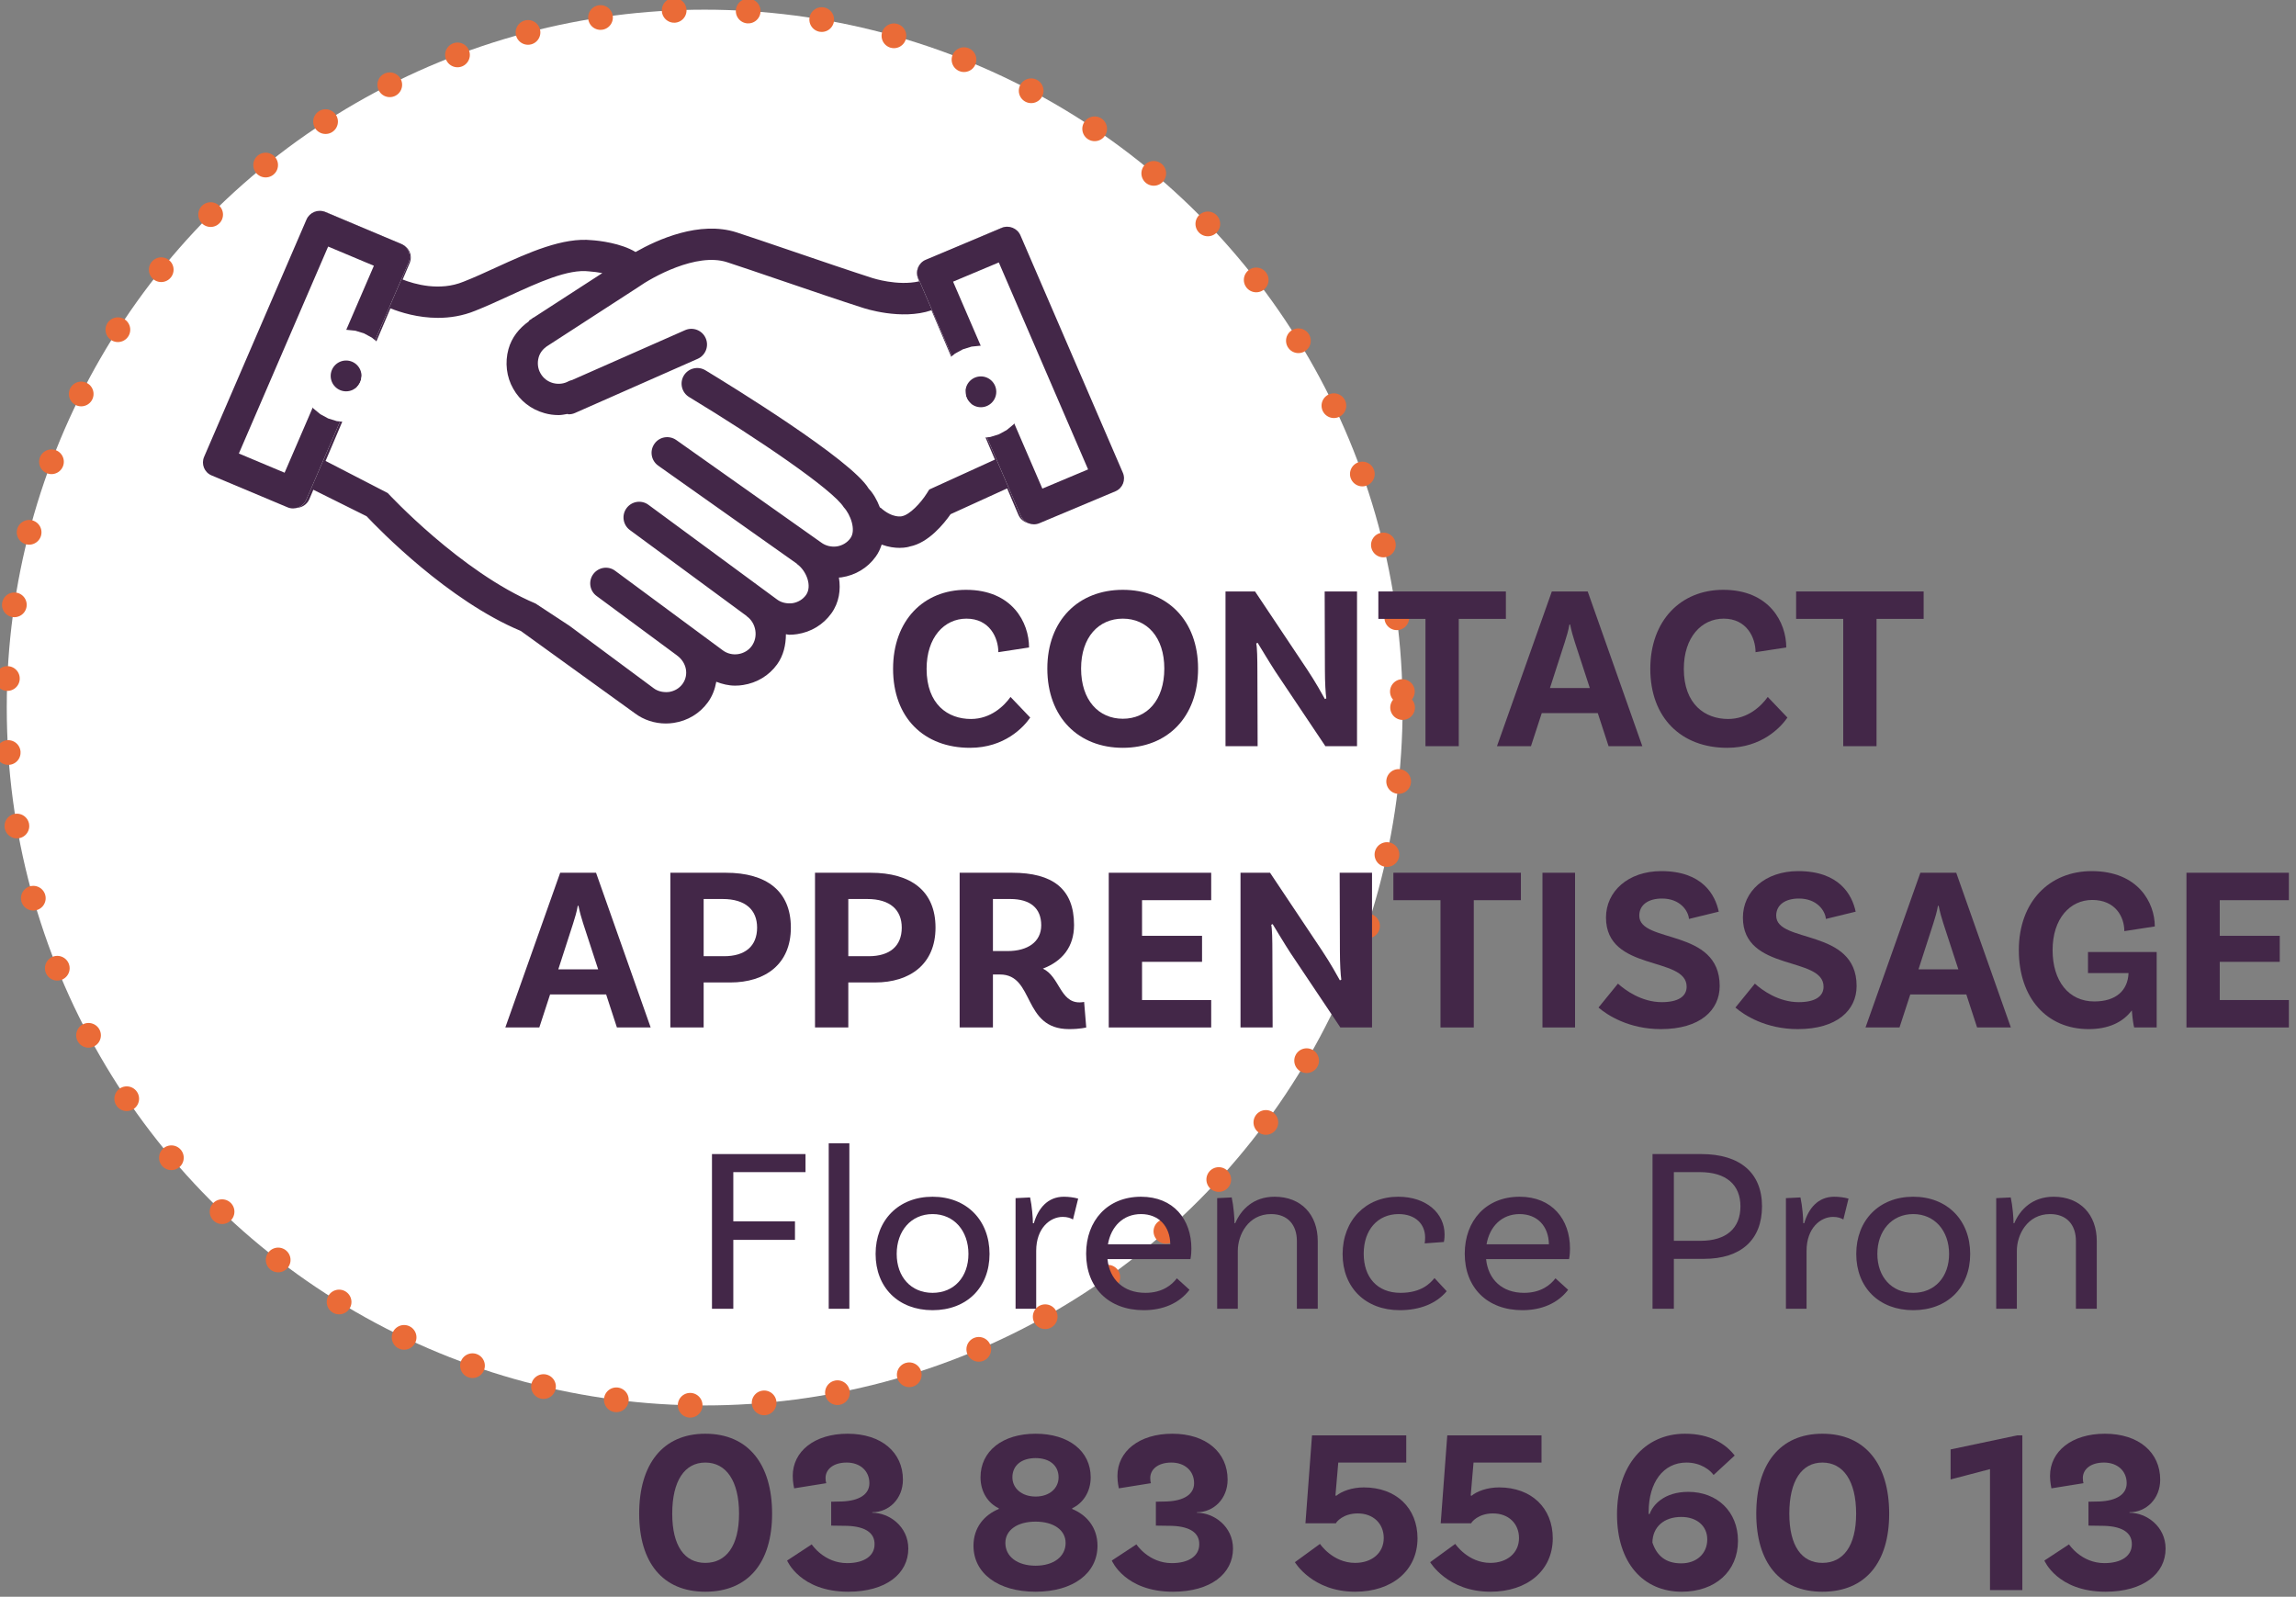 <?xml version="1.0" encoding="UTF-8" standalone="no"?><!DOCTYPE svg PUBLIC "-//W3C//DTD SVG 1.1//EN" "http://www.w3.org/Graphics/SVG/1.1/DTD/svg11.dtd"><svg width="775px" height="539px" version="1.1" xmlns="http://www.w3.org/2000/svg" xmlns:xlink="http://www.w3.org/1999/xlink" xml:space="preserve" xmlns:serif="http://www.serif.com/" style="fill-rule:evenodd;clip-rule:evenodd;stroke-linecap:round;stroke-linejoin:round;stroke-miterlimit:1.5;"><rect width="100%" height="100%" fill="#808080" stroke="none"/><g transform="matrix(1,0,0,1,-5481.51,-3249.36)"><g transform="matrix(8.333,0,0,8.333,1338.47,-1028.43)"><g id="Contact" transform="matrix(0.678,0,0,0.678,-81.04,235.255)"><g transform="matrix(0.586,0,0,0.586,66.306,-465.534)"><circle cx="1414.05" cy="1566.53" r="71.155" style="fill:white;stroke:rgb(234,107,55);stroke-width:2.52px;stroke-dasharray:0,7.55,0,0,0,0;"/></g><g transform="matrix(1.672,0,0,1.672,427.786,-453.474)"><g transform="matrix(0.212,0,0,0.212,-6.347,204.45)"><path d="M1387.76,1556.94L1387.34,1557.6C1386.31,1559.23 1384.46,1561.18 1383.18,1561.44C1383.11,1561.48 1381.57,1561.84 1379.55,1560.03C1379.51,1559.99 1379.46,1560.01 1379.42,1559.98C1378.91,1558.64 1378.22,1557.5 1377.52,1556.79C1374.68,1551.94 1354.02,1539.27 1349.91,1536.77C1348.65,1536.03 1347.03,1536.42 1346.27,1537.66C1345.52,1538.92 1345.92,1540.55 1347.17,1541.31C1358.71,1548.29 1371.51,1557 1373.31,1559.94C1374.43,1561.12 1375.45,1563.81 1374.42,1565.19C1373.88,1565.92 1373.07,1566.41 1372.13,1566.56C1371.2,1566.68 1370.26,1566.47 1369.49,1565.89L1344.99,1548.57C1343.79,1547.73 1342.14,1548 1341.3,1549.21C1340.46,1550.4 1340.74,1552.05 1341.93,1552.9L1365.38,1569.47C1365.4,1569.49 1365.39,1569.53 1365.42,1569.54C1366.99,1570.67 1368.01,1573.27 1366.92,1574.79C1366.38,1575.52 1365.57,1576.01 1364.63,1576.16C1363.69,1576.26 1362.76,1576.08 1362.02,1575.52L1340.29,1559.52C1339.11,1558.65 1337.45,1558.92 1336.59,1560.09C1335.72,1561.27 1335.97,1562.92 1337.15,1563.79L1356.89,1578.32C1356.91,1578.33 1356.9,1578.36 1356.92,1578.37C1357.69,1578.92 1358.19,1579.76 1358.36,1580.72C1358.51,1581.69 1358.3,1582.63 1357.75,1583.39C1357.22,1584.13 1356.41,1584.61 1355.48,1584.76C1354.55,1584.91 1353.6,1584.68 1352.87,1584.13L1334.67,1570.68C1333.5,1569.8 1331.84,1570.06 1330.97,1571.23C1330.1,1572.41 1330.35,1574.07 1331.52,1574.93L1345.11,1584.98C1345.11,1584.98 1345.11,1584.99 1345.12,1584.99C1346.74,1586.16 1347.16,1588.27 1346.06,1589.79C1345.53,1590.53 1344.72,1591.02 1343.78,1591.16C1342.85,1591.27 1341.9,1591.08 1341.18,1590.54L1326.95,1579.98L1321.21,1576.21C1308.56,1570.88 1296.34,1557.67 1296.22,1557.54L1285.71,1552.11L1296.67,1526.31C1298.38,1526.99 1301.32,1527.92 1304.71,1527.92C1306.7,1527.92 1308.86,1527.6 1311,1526.72C1312.85,1525.99 1314.8,1525.1 1316.76,1524.2C1321.64,1521.97 1326.69,1519.61 1330.28,1520.06C1331.01,1520.11 1331.77,1520.22 1332.49,1520.35L1320.88,1527.87C1320.85,1527.89 1320.81,1527.88 1320.77,1527.9C1320.7,1527.94 1320.66,1528.01 1320.6,1528.05L1320.18,1528.33C1320.1,1528.37 1320.11,1528.47 1320.04,1528.53C1318.43,1529.68 1317.17,1531.24 1316.63,1533.21C1316,1535.47 1316.3,1537.92 1317.43,1539.89C1318.57,1541.92 1320.45,1543.4 1322.73,1544.03C1323.51,1544.25 1324.31,1544.36 1325.1,1544.36C1325.61,1544.36 1326.1,1544.25 1326.6,1544.16C1326.67,1544.17 1326.73,1544.22 1326.8,1544.22C1327.16,1544.22 1327.52,1544.16 1327.87,1544L1348.61,1534.84C1349.95,1534.25 1350.56,1532.69 1349.97,1531.35C1349.38,1530.01 1347.81,1529.41 1346.48,1530L1327.38,1538.43C1327.19,1538.49 1326.99,1538.52 1326.81,1538.62C1326.03,1539.07 1325.06,1539.19 1324.14,1538.93C1323.24,1538.68 1322.5,1538.11 1322.04,1537.28C1321.59,1536.5 1321.48,1535.53 1321.73,1534.62C1321.94,1533.83 1322.43,1533.22 1323.06,1532.77L1338.5,1522.76C1340.94,1521.03 1348.43,1516.85 1353.57,1518.5C1355.61,1519.17 1359,1520.32 1362.69,1521.58C1367.59,1523.25 1373,1525.1 1376.48,1526.21C1376.76,1526.3 1383.01,1528.38 1388.13,1526.64L1398.86,1551.88L1387.76,1556.94Z" style="fill:white;"/></g><g transform="matrix(0.182,0,0,0.182,287.423,532.379)"><path d="M0,9.075L-0.488,9.846C-1.681,11.742 -3.829,14.006 -5.321,14.306C-5.402,14.349 -7.19,14.769 -9.541,12.66C-9.582,12.621 -9.646,12.642 -9.688,12.607C-10.275,11.051 -11.084,9.722 -11.891,8.903C-15.192,3.269 -39.188,-11.447 -43.965,-14.346C-45.423,-15.213 -47.301,-14.749 -48.184,-13.309C-49.063,-11.851 -48.6,-9.964 -47.146,-9.081C-33.742,-0.968 -18.876,9.143 -16.783,12.565C-15.488,13.937 -14.3,17.059 -15.497,18.654C-16.118,19.512 -17.062,20.078 -18.155,20.249C-19.231,20.387 -20.329,20.146 -21.226,19.477L-49.672,-0.642C-51.07,-1.619 -52.982,-1.302 -53.956,0.096C-54.938,1.485 -54.607,3.397 -53.223,4.384L-26,23.635C-25.974,23.655 -25.979,23.694 -25.951,23.714C-24.124,25.026 -22.94,28.045 -24.21,29.803C-24.832,30.661 -25.775,31.226 -26.868,31.398C-27.953,31.518 -29.038,31.304 -29.892,30.661L-55.135,12.076C-56.507,11.064 -58.433,11.373 -59.432,12.737C-60.439,14.1 -60.147,16.021 -58.779,17.033L-35.856,33.908C-35.835,33.925 -35.839,33.955 -35.817,33.971C-34.93,34.605 -34.343,35.575 -34.153,36.698C-33.97,37.821 -34.218,38.919 -34.853,39.803C-35.47,40.66 -36.409,41.218 -37.498,41.389C-38.57,41.56 -39.677,41.295 -40.525,40.66L-61.666,25.035C-63.024,24.014 -64.95,24.314 -65.962,25.678C-66.974,27.042 -66.683,28.971 -65.319,29.974L-49.539,41.641C-49.534,41.644 -49.535,41.652 -49.53,41.655C-47.64,43.01 -47.159,45.463 -48.429,47.229C-49.05,48.087 -49.993,48.653 -51.087,48.824C-52.163,48.944 -53.261,48.73 -54.102,48.096L-70.627,35.841L-77.295,31.458C-91.981,25.266 -106.175,9.924 -106.316,9.769L-118.521,3.465L-105.791,-26.498C-103.805,-25.702 -100.397,-24.629 -96.458,-24.629C-94.143,-24.629 -91.643,-24.998 -89.151,-26.018C-86.999,-26.867 -84.743,-27.905 -82.462,-28.951C-76.798,-31.541 -70.924,-34.277 -66.764,-33.754C-65.914,-33.698 -65.035,-33.571 -64.188,-33.42L-77.674,-24.687C-77.715,-24.666 -77.761,-24.669 -77.801,-24.646C-77.882,-24.602 -77.928,-24.519 -78.006,-24.472L-78.491,-24.157C-78.579,-24.1 -78.576,-23.983 -78.656,-23.918C-80.526,-22.586 -81.987,-20.771 -82.617,-18.488C-83.35,-15.856 -82.998,-13.008 -81.686,-10.727C-80.365,-8.361 -78.179,-6.645 -75.528,-5.916C-74.624,-5.659 -73.697,-5.539 -72.771,-5.539C-72.186,-5.539 -71.613,-5.664 -71.038,-5.763C-70.954,-5.756 -70.884,-5.693 -70.799,-5.693C-70.383,-5.693 -69.963,-5.77 -69.56,-5.95L-45.47,-16.585C-43.913,-17.271 -43.21,-19.089 -43.896,-20.641C-44.582,-22.202 -46.404,-22.897 -47.948,-22.211L-70.129,-12.42C-70.353,-12.352 -70.582,-12.317 -70.795,-12.194C-71.699,-11.679 -72.827,-11.542 -73.887,-11.834C-74.941,-12.125 -75.799,-12.794 -76.335,-13.755C-76.857,-14.664 -76.986,-15.787 -76.695,-16.851C-76.443,-17.759 -75.871,-18.476 -75.141,-18.999L-57.215,-30.615C-54.38,-32.631 -45.685,-37.485 -39.715,-35.563C-37.344,-34.792 -33.403,-33.454 -29.115,-31.987C-23.43,-30.049 -17.139,-27.905 -13.1,-26.618C-12.78,-26.509 -5.516,-24.097 0.434,-26.115L12.89,3.199L0,9.075ZM37.499,5.55L17.816,-40.769C17.212,-42.158 15.535,-42.853 14.134,-42.253L-0.686,-35.949C-1.397,-35.658 -1.942,-35.109 -2.221,-34.423C-2.495,-33.737 -2.479,-32.965 -2.178,-32.261L-1.982,-31.8C-6.252,-30.837 -11.076,-32.427 -11.17,-32.45C-15.235,-33.754 -21.487,-35.881 -27.135,-37.81C-31.452,-39.285 -35.423,-40.632 -37.828,-41.412C-45.11,-43.748 -53.349,-40.011 -57.664,-37.558C-60.51,-39.296 -64.876,-39.796 -66.215,-39.877C-71.905,-40.477 -78.59,-37.485 -85.026,-34.534C-87.2,-33.539 -89.349,-32.545 -91.441,-31.73C-96.135,-29.799 -101.091,-31.252 -103.387,-32.156L-102.037,-35.332C-101.732,-36.044 -101.716,-36.816 -101.99,-37.502C-102.265,-38.188 -102.809,-38.728 -103.512,-39.028L-118.349,-45.331C-119.768,-45.941 -121.436,-45.237 -122.032,-43.831L-141.714,2.48C-142.323,3.946 -141.692,5.524 -140.226,6.168L-125.39,12.471C-125.047,12.617 -124.69,12.685 -124.335,12.685C-123.232,12.685 -122.16,12.033 -121.711,10.971L-120.924,9.118L-110.467,14.323C-108.002,16.947 -94.447,30.892 -80.194,36.844L-57.776,53.027C-56.048,54.322 -53.904,55.016 -51.713,55.016C-51.198,55.016 -50.68,54.973 -50.161,54.896C-47.421,54.484 -45.037,53.035 -43.441,50.823C-42.559,49.596 -42.065,48.228 -41.815,46.822C-40.64,47.277 -39.406,47.581 -38.129,47.581C-37.605,47.581 -37.087,47.547 -36.568,47.461C-33.832,47.041 -31.448,45.599 -29.865,43.396C-28.619,41.665 -28.156,39.601 -28.143,37.487C-27.922,37.501 -27.716,37.59 -27.494,37.59C-26.979,37.59 -26.461,37.547 -25.942,37.47C-23.202,37.058 -20.818,35.609 -19.223,33.396C-17.693,31.269 -17.342,28.765 -17.739,26.361C-17.568,26.343 -17.399,26.346 -17.229,26.321C-14.489,25.909 -12.104,24.46 -10.544,22.299C-9.976,21.54 -9.618,20.722 -9.345,19.888C-7.986,20.384 -6.778,20.532 -5.845,20.532C-4.631,20.532 -3.872,20.292 -3.838,20.266C-0.133,19.554 2.912,15.747 4.186,13.92L15.293,8.856L17.5,14.049L17.504,14.057C17.795,14.735 18.37,15.284 19.077,15.558C19.416,15.695 19.768,15.763 20.119,15.763C20.488,15.763 20.849,15.687 21.187,15.541L36.007,9.238C36.719,8.946 37.259,8.406 37.537,7.72C37.816,7.034 37.803,6.27 37.499,5.55" style="fill:rgb(67,39,72);fill-rule:nonzero;"/></g><g transform="matrix(0.05,0.021,-0.022,0.051,264.644,521.706)"><path d="M101.457,40.763L101.457,207.05C101.457,212.104 97.279,216.206 92.133,216.206L37.777,216.206C32.631,216.206 28.453,212.104 28.453,207.05L28.453,40.763C28.453,35.71 32.631,31.607 37.777,31.607L92.133,31.607C97.279,31.607 101.457,35.71 101.457,40.763Z" style="fill:white;"/><path d="M101.457,40.763L101.457,207.05C101.457,212.104 97.279,216.206 92.133,216.206L37.777,216.206C32.631,216.206 28.453,212.104 28.453,207.05L28.453,40.763C28.453,35.71 32.631,31.607 37.777,31.607L92.133,31.607C97.279,31.607 101.457,35.71 101.457,40.763ZM48.612,196.411L81.298,196.411L81.298,51.402L48.612,51.402L48.612,196.411Z" style="fill:rgb(67,39,72);"/></g><g transform="matrix(-0.05,0.021,0.022,0.051,291.208,522.274)"><path d="M101.457,40.763L101.457,207.05C101.457,212.104 97.279,216.206 92.133,216.206L37.777,216.206C32.631,216.206 28.453,212.104 28.453,207.05L28.453,40.763C28.453,35.71 32.631,31.607 37.777,31.607L92.133,31.607C97.279,31.607 101.457,35.71 101.457,40.763Z" style="fill:white;"/><path d="M101.457,40.763C101.457,35.71 97.279,31.607 92.133,31.607L37.777,31.607C32.631,31.607 28.453,35.71 28.453,40.763L28.453,207.05C28.453,212.104 32.631,216.206 37.777,216.206L92.133,216.206C97.279,216.206 101.457,212.104 101.457,207.05L101.457,40.763ZM81.298,51.402L81.298,196.411L48.612,196.411L48.612,51.402L81.298,51.402Z" style="fill:rgb(67,39,72);"/></g><g transform="matrix(0.044,0,0,0.044,258.986,522.814)"><circle cx="172.71" cy="162.668" r="12.483" style="fill:rgb(67,39,72);"/><path d="M172.71,125.185L180.242,125.947L187.312,128.144L193.686,131.604L199.213,136.165L203.773,141.692L207.234,148.066L209.431,155.136L210.193,162.668L209.431,170.199L207.234,177.269L203.773,183.644L199.213,189.17L193.686,193.731L187.312,197.192L180.242,199.388L172.71,200.151L165.179,199.388L158.108,197.192L151.734,193.731L146.207,189.17L141.647,183.644L138.186,177.269L135.99,170.199L135.227,162.668L135.99,155.136L138.186,148.066L141.647,141.692L146.207,136.165L151.734,131.604L158.108,128.144L165.179,125.947L172.71,125.185ZM172.71,175.185C179.618,175.185 185.227,169.576 185.227,162.668C185.227,155.759 179.618,150.151 172.71,150.151C165.802,150.151 160.193,155.759 160.193,162.668C160.193,169.576 165.802,175.185 172.71,175.185Z" style="fill:white;"/></g><g transform="matrix(-0.044,0,0,0.044,296.866,523.382)"><circle cx="172.71" cy="162.668" r="12.483" style="fill:rgb(67,39,72);"/><path d="M172.71,125.185L165.179,125.947L158.108,128.144L151.734,131.604L146.207,136.165L141.647,141.692L138.186,148.066L135.99,155.136L135.227,162.668L135.99,170.199L138.186,177.269L141.647,183.644L146.207,189.17L151.734,193.731L158.108,197.192L165.179,199.388L172.71,200.151L180.242,199.388L187.312,197.192L193.686,193.731L199.213,189.17L203.773,183.644L207.234,177.269L209.431,170.199L210.193,162.668L209.431,155.136L207.234,148.066L203.773,141.692L199.213,136.165L193.686,131.604L187.312,128.144L180.242,125.947L172.71,125.185ZM172.71,175.185C165.802,175.185 160.193,169.576 160.193,162.668C160.193,155.759 165.802,150.151 172.71,150.151C179.618,150.151 185.227,155.759 185.227,162.668C185.227,169.576 179.618,175.185 172.71,175.185Z" style="fill:white;"/></g></g><g transform="matrix(1,0,0,1,951.376,488.164)"><g transform="matrix(14.006,0,0,14.006,-45.713,-33.404)"><path d="M0.349,-0.667C0.168,-0.667 0.038,-0.536 0.038,-0.33C0.038,-0.121 0.17,0.007 0.366,0.007C0.513,0.007 0.594,-0.08 0.623,-0.122L0.539,-0.21C0.512,-0.172 0.455,-0.116 0.37,-0.116C0.272,-0.116 0.181,-0.178 0.181,-0.33C0.181,-0.464 0.256,-0.544 0.351,-0.544C0.45,-0.544 0.487,-0.462 0.487,-0.401L0.618,-0.421C0.618,-0.527 0.547,-0.667 0.349,-0.667Z" style="fill:rgb(67,39,72);fill-rule:nonzero;"/></g><g transform="matrix(14.006,0,0,14.006,-36.483,-33.404)"><path d="M0.359,-0.667C0.17,-0.667 0.037,-0.537 0.037,-0.331C0.037,-0.123 0.17,0.007 0.359,0.007C0.548,0.007 0.68,-0.123 0.68,-0.331C0.68,-0.537 0.548,-0.667 0.359,-0.667ZM0.359,-0.117C0.256,-0.117 0.181,-0.196 0.181,-0.331C0.181,-0.465 0.256,-0.544 0.359,-0.544C0.462,-0.544 0.536,-0.465 0.536,-0.331C0.536,-0.196 0.462,-0.117 0.359,-0.117Z" style="fill:rgb(67,39,72);fill-rule:nonzero;"/></g><g transform="matrix(14.006,0,0,14.006,-26.3,-33.404)"><path d="M0.631,-0.66L0.493,-0.66L0.494,-0.327C0.494,-0.272 0.497,-0.222 0.5,-0.204L0.494,-0.201C0.483,-0.221 0.453,-0.275 0.419,-0.326L0.196,-0.66L0.07,-0.66L0.07,-0L0.207,-0L0.206,-0.319C0.206,-0.372 0.205,-0.423 0.201,-0.438L0.207,-0.441C0.223,-0.415 0.257,-0.358 0.283,-0.318L0.496,-0L0.631,-0L0.631,-0.66Z" style="fill:rgb(67,39,72);fill-rule:nonzero;"/></g><g transform="matrix(14.006,0,0,14.006,-16.342,-33.404)"><path d="M0.212,-0L0.354,-0L0.354,-0.543L0.555,-0.543L0.555,-0.66L0.011,-0.66L0.011,-0.543L0.212,-0.543L0.212,-0Z" style="fill:rgb(67,39,72);fill-rule:nonzero;"/></g><g transform="matrix(14.006,0,0,14.006,-9.143,-33.404)"><path d="M0.479,-0L0.623,-0L0.39,-0.66L0.237,-0.66L0.003,-0L0.148,-0L0.194,-0.141L0.433,-0.141L0.479,-0ZM0.229,-0.248L0.292,-0.443C0.299,-0.465 0.308,-0.494 0.312,-0.519L0.315,-0.519C0.32,-0.494 0.328,-0.465 0.335,-0.444L0.399,-0.248L0.229,-0.248Z" style="fill:rgb(67,39,72);fill-rule:nonzero;"/></g><g transform="matrix(14.006,0,0,14.006,-0.473,-33.404)"><path d="M0.349,-0.667C0.168,-0.667 0.038,-0.536 0.038,-0.33C0.038,-0.121 0.17,0.007 0.366,0.007C0.513,0.007 0.594,-0.08 0.623,-0.122L0.539,-0.21C0.512,-0.172 0.455,-0.116 0.37,-0.116C0.272,-0.116 0.181,-0.178 0.181,-0.33C0.181,-0.464 0.256,-0.544 0.351,-0.544C0.45,-0.544 0.487,-0.462 0.487,-0.401L0.618,-0.421C0.618,-0.527 0.547,-0.667 0.349,-0.667Z" style="fill:rgb(67,39,72);fill-rule:nonzero;"/></g><g transform="matrix(14.006,0,0,14.006,8.617,-33.404)"><path d="M0.212,-0L0.354,-0L0.354,-0.543L0.555,-0.543L0.555,-0.66L0.011,-0.66L0.011,-0.543L0.212,-0.543L0.212,-0Z" style="fill:rgb(67,39,72);fill-rule:nonzero;"/></g><g transform="matrix(14.006,0,0,14.006,-68.389,-16.597)"><path d="M0.479,-0L0.623,-0L0.39,-0.66L0.237,-0.66L0.003,-0L0.148,-0L0.194,-0.141L0.433,-0.141L0.479,-0ZM0.229,-0.248L0.292,-0.443C0.299,-0.465 0.308,-0.494 0.312,-0.519L0.315,-0.519C0.32,-0.494 0.328,-0.465 0.335,-0.444L0.399,-0.248L0.229,-0.248Z" style="fill:rgb(67,39,72);fill-rule:nonzero;"/></g><g transform="matrix(14.006,0,0,14.006,-59.467,-16.597)"><path d="M0.307,-0.66L0.07,-0.66L0.07,-0L0.212,-0L0.212,-0.192L0.326,-0.192C0.475,-0.192 0.584,-0.27 0.584,-0.426C0.584,-0.582 0.48,-0.66 0.307,-0.66ZM0.299,-0.304L0.212,-0.304L0.212,-0.548L0.293,-0.548C0.391,-0.548 0.44,-0.501 0.44,-0.426C0.44,-0.347 0.389,-0.304 0.299,-0.304Z" style="fill:rgb(67,39,72);fill-rule:nonzero;"/></g><g transform="matrix(14.006,0,0,14.006,-50.825,-16.597)"><path d="M0.307,-0.66L0.07,-0.66L0.07,-0L0.212,-0L0.212,-0.192L0.326,-0.192C0.475,-0.192 0.584,-0.27 0.584,-0.426C0.584,-0.582 0.48,-0.66 0.307,-0.66ZM0.299,-0.304L0.212,-0.304L0.212,-0.548L0.293,-0.548C0.391,-0.548 0.44,-0.501 0.44,-0.426C0.44,-0.347 0.389,-0.304 0.299,-0.304Z" style="fill:rgb(67,39,72);fill-rule:nonzero;"/></g><g transform="matrix(14.006,0,0,14.006,-42.184,-16.597)"><path d="M0.601,-0.109C0.601,-0.109 0.592,-0.107 0.581,-0.107C0.498,-0.107 0.496,-0.218 0.425,-0.251C0.509,-0.283 0.558,-0.345 0.558,-0.437C0.558,-0.592 0.466,-0.66 0.294,-0.66L0.07,-0.66L0.07,-0L0.212,-0L0.212,-0.226L0.242,-0.226C0.391,-0.226 0.336,0.007 0.537,0.007C0.584,0.007 0.61,-0 0.61,-0L0.601,-0.109ZM0.212,-0.326L0.212,-0.548L0.286,-0.548C0.37,-0.548 0.418,-0.51 0.418,-0.436C0.418,-0.365 0.36,-0.326 0.275,-0.326L0.212,-0.326Z" style="fill:rgb(67,39,72);fill-rule:nonzero;"/></g><g transform="matrix(14.006,0,0,14.006,-33.276,-16.597)"><path d="M0.507,-0.543L0.507,-0.66L0.07,-0.66L0.07,-0L0.507,-0L0.507,-0.117L0.212,-0.117L0.212,-0.28L0.468,-0.28L0.468,-0.391L0.212,-0.391L0.212,-0.543L0.507,-0.543Z" style="fill:rgb(67,39,72);fill-rule:nonzero;"/></g><g transform="matrix(14.006,0,0,14.006,-25.404,-16.597)"><path d="M0.631,-0.66L0.493,-0.66L0.494,-0.327C0.494,-0.272 0.497,-0.222 0.5,-0.204L0.494,-0.201C0.483,-0.221 0.453,-0.275 0.419,-0.326L0.196,-0.66L0.07,-0.66L0.07,-0L0.207,-0L0.206,-0.319C0.206,-0.372 0.205,-0.423 0.201,-0.438L0.207,-0.441C0.223,-0.415 0.257,-0.358 0.283,-0.318L0.496,-0L0.631,-0L0.631,-0.66Z" style="fill:rgb(67,39,72);fill-rule:nonzero;"/></g><g transform="matrix(14.006,0,0,14.006,-15.445,-16.597)"><path d="M0.212,-0L0.354,-0L0.354,-0.543L0.555,-0.543L0.555,-0.66L0.011,-0.66L0.011,-0.543L0.212,-0.543L0.212,-0Z" style="fill:rgb(67,39,72);fill-rule:nonzero;"/></g><g transform="matrix(14.006,0,0,14.006,-7.364,-16.597)"><rect x="0.07" y="-0.66" width="0.139" height="0.66" style="fill:rgb(67,39,72);fill-rule:nonzero;"/></g><g transform="matrix(14.006,0,0,14.006,-3.316,-16.597)"><path d="M0.406,-0.463L0.533,-0.494C0.518,-0.565 0.464,-0.667 0.288,-0.667C0.146,-0.667 0.052,-0.58 0.052,-0.469C0.052,-0.236 0.396,-0.306 0.396,-0.174C0.396,-0.133 0.361,-0.108 0.29,-0.108C0.204,-0.108 0.134,-0.159 0.103,-0.187L0.02,-0.085C0.057,-0.053 0.149,0.007 0.286,0.007C0.454,0.007 0.537,-0.074 0.537,-0.177C0.537,-0.425 0.194,-0.357 0.194,-0.477C0.194,-0.522 0.231,-0.55 0.291,-0.55C0.368,-0.55 0.403,-0.498 0.406,-0.463Z" style="fill:rgb(67,39,72);fill-rule:nonzero;"/></g><g transform="matrix(14.006,0,0,14.006,4.864,-16.597)"><path d="M0.406,-0.463L0.533,-0.494C0.518,-0.565 0.464,-0.667 0.288,-0.667C0.146,-0.667 0.052,-0.58 0.052,-0.469C0.052,-0.236 0.396,-0.306 0.396,-0.174C0.396,-0.133 0.361,-0.108 0.29,-0.108C0.204,-0.108 0.134,-0.159 0.103,-0.187L0.02,-0.085C0.057,-0.053 0.149,0.007 0.286,0.007C0.454,0.007 0.537,-0.074 0.537,-0.177C0.537,-0.425 0.194,-0.357 0.194,-0.477C0.194,-0.522 0.231,-0.55 0.291,-0.55C0.368,-0.55 0.403,-0.498 0.406,-0.463Z" style="fill:rgb(67,39,72);fill-rule:nonzero;"/></g><g transform="matrix(14.006,0,0,14.006,12.875,-16.597)"><path d="M0.479,-0L0.623,-0L0.39,-0.66L0.237,-0.66L0.003,-0L0.148,-0L0.194,-0.141L0.433,-0.141L0.479,-0ZM0.229,-0.248L0.292,-0.443C0.299,-0.465 0.308,-0.494 0.312,-0.519L0.315,-0.519C0.32,-0.494 0.328,-0.465 0.335,-0.444L0.399,-0.248L0.229,-0.248Z" style="fill:rgb(67,39,72);fill-rule:nonzero;"/></g><g transform="matrix(14.006,0,0,14.006,21.545,-16.597)"><path d="M0.626,-0.322L0.333,-0.322L0.333,-0.232L0.506,-0.232C0.503,-0.159 0.454,-0.111 0.36,-0.111C0.25,-0.111 0.182,-0.199 0.182,-0.33C0.182,-0.465 0.257,-0.544 0.351,-0.544C0.45,-0.544 0.488,-0.472 0.488,-0.411L0.618,-0.431C0.618,-0.532 0.547,-0.667 0.349,-0.667C0.168,-0.667 0.038,-0.536 0.038,-0.33C0.038,-0.125 0.158,0.007 0.336,0.007C0.42,0.007 0.482,-0.022 0.52,-0.073C0.523,-0.033 0.528,-0.007 0.53,-0L0.626,-0L0.626,-0.322Z" style="fill:rgb(67,39,72);fill-rule:nonzero;"/></g><g transform="matrix(14.006,0,0,14.006,31.111,-16.597)"><path d="M0.507,-0.543L0.507,-0.66L0.07,-0.66L0.07,-0L0.507,-0L0.507,-0.117L0.212,-0.117L0.212,-0.28L0.468,-0.28L0.468,-0.391L0.212,-0.391L0.212,-0.543L0.507,-0.543Z" style="fill:rgb(67,39,72);fill-rule:nonzero;"/></g><g transform="matrix(14.006,0,0,14.006,-57.191,0.211)"><path d="M0.484,-0.583L0.484,-0.66L0.085,-0.66L0.085,-0L0.176,-0L0.176,-0.294L0.439,-0.294L0.439,-0.373L0.176,-0.373L0.176,-0.583L0.484,-0.583Z" style="fill:rgb(67,39,72);fill-rule:nonzero;"/></g><g transform="matrix(14.006,0,0,14.006,-50.02,0.211)"><rect x="0.071" y="-0.706" width="0.088" height="0.706" style="fill:rgb(67,39,72);fill-rule:nonzero;"/></g><g transform="matrix(14.006,0,0,14.006,-46.799,0.211)"><path d="M0.284,-0.478C0.138,-0.478 0.041,-0.377 0.041,-0.234C0.041,-0.091 0.138,0.006 0.284,0.006C0.43,0.006 0.527,-0.091 0.527,-0.234C0.527,-0.377 0.43,-0.478 0.284,-0.478ZM0.284,-0.068C0.192,-0.068 0.131,-0.136 0.131,-0.234C0.131,-0.332 0.192,-0.404 0.284,-0.404C0.376,-0.404 0.437,-0.332 0.437,-0.234C0.437,-0.136 0.376,-0.068 0.284,-0.068Z" style="fill:rgb(67,39,72);fill-rule:nonzero;"/></g><g transform="matrix(14.006,0,0,14.006,-38.843,0.211)"><path d="M0.276,-0.478C0.206,-0.478 0.166,-0.427 0.148,-0.365L0.144,-0.365C0.144,-0.386 0.14,-0.439 0.132,-0.475L0.07,-0.472L0.07,-0L0.158,-0L0.158,-0.247C0.158,-0.345 0.218,-0.392 0.271,-0.392C0.291,-0.392 0.305,-0.387 0.315,-0.381L0.337,-0.47C0.319,-0.475 0.297,-0.478 0.276,-0.478Z" style="fill:rgb(67,39,72);fill-rule:nonzero;"/></g><g transform="matrix(14.006,0,0,14.006,-34.235,0.211)"><path d="M0.487,-0.212C0.487,-0.212 0.491,-0.229 0.491,-0.257C0.491,-0.381 0.415,-0.478 0.276,-0.478C0.133,-0.478 0.042,-0.376 0.042,-0.235C0.042,-0.091 0.137,0.006 0.288,0.006C0.369,0.006 0.439,-0.023 0.483,-0.081L0.429,-0.13C0.408,-0.102 0.367,-0.068 0.295,-0.068C0.201,-0.068 0.142,-0.125 0.133,-0.212L0.487,-0.212ZM0.276,-0.404C0.351,-0.404 0.4,-0.353 0.401,-0.275L0.135,-0.275C0.148,-0.351 0.2,-0.404 0.276,-0.404Z" style="fill:rgb(67,39,72);fill-rule:nonzero;"/></g><g transform="matrix(14.006,0,0,14.006,-26.798,0.211)"><path d="M0.315,-0.478C0.225,-0.478 0.172,-0.424 0.147,-0.365L0.144,-0.365C0.144,-0.386 0.14,-0.439 0.132,-0.475L0.07,-0.472L0.07,-0L0.158,-0L0.158,-0.247C0.158,-0.315 0.202,-0.404 0.3,-0.404C0.371,-0.404 0.41,-0.358 0.41,-0.289L0.41,-0L0.499,-0L0.499,-0.289C0.499,-0.402 0.428,-0.478 0.315,-0.478Z" style="fill:rgb(67,39,72);fill-rule:nonzero;"/></g><g transform="matrix(14.006,0,0,14.006,-18.898,0.211)"><path d="M0.278,-0.478C0.139,-0.478 0.041,-0.377 0.041,-0.233C0.041,-0.091 0.138,0.006 0.285,0.006C0.37,0.006 0.441,-0.022 0.485,-0.075L0.433,-0.131C0.415,-0.109 0.377,-0.068 0.288,-0.068C0.188,-0.068 0.131,-0.135 0.131,-0.235C0.131,-0.337 0.191,-0.404 0.28,-0.404C0.351,-0.404 0.393,-0.362 0.393,-0.304C0.393,-0.293 0.392,-0.284 0.391,-0.279L0.473,-0.285C0.473,-0.285 0.476,-0.297 0.476,-0.317C0.476,-0.407 0.399,-0.478 0.278,-0.478Z" style="fill:rgb(67,39,72);fill-rule:nonzero;"/></g><g transform="matrix(14.006,0,0,14.006,-11.615,0.211)"><path d="M0.487,-0.212C0.487,-0.212 0.491,-0.229 0.491,-0.257C0.491,-0.381 0.415,-0.478 0.276,-0.478C0.133,-0.478 0.042,-0.376 0.042,-0.235C0.042,-0.091 0.137,0.006 0.288,0.006C0.369,0.006 0.439,-0.023 0.483,-0.081L0.429,-0.13C0.408,-0.102 0.367,-0.068 0.295,-0.068C0.201,-0.068 0.142,-0.125 0.133,-0.212L0.487,-0.212ZM0.276,-0.404C0.351,-0.404 0.4,-0.353 0.401,-0.275L0.135,-0.275C0.148,-0.351 0.2,-0.404 0.276,-0.404Z" style="fill:rgb(67,39,72);fill-rule:nonzero;"/></g><g transform="matrix(14.006,0,0,14.006,-0.998,0.211)"><path d="M0.293,-0.66L0.085,-0.66L0.085,-0L0.176,-0L0.176,-0.213L0.304,-0.213C0.462,-0.213 0.552,-0.294 0.552,-0.437C0.552,-0.58 0.458,-0.66 0.293,-0.66ZM0.29,-0.29L0.176,-0.29L0.176,-0.583L0.287,-0.583C0.398,-0.583 0.46,-0.53 0.46,-0.437C0.46,-0.343 0.399,-0.29 0.29,-0.29Z" style="fill:rgb(67,39,72);fill-rule:nonzero;"/></g><g transform="matrix(14.006,0,0,14.006,7.182,0.211)"><path d="M0.276,-0.478C0.206,-0.478 0.166,-0.427 0.148,-0.365L0.144,-0.365C0.144,-0.386 0.14,-0.439 0.132,-0.475L0.07,-0.472L0.07,-0L0.158,-0L0.158,-0.247C0.158,-0.345 0.218,-0.392 0.271,-0.392C0.291,-0.392 0.305,-0.387 0.315,-0.381L0.337,-0.47C0.319,-0.475 0.297,-0.478 0.276,-0.478Z" style="fill:rgb(67,39,72);fill-rule:nonzero;"/></g><g transform="matrix(14.006,0,0,14.006,11.79,0.211)"><path d="M0.284,-0.478C0.138,-0.478 0.041,-0.377 0.041,-0.234C0.041,-0.091 0.138,0.006 0.284,0.006C0.43,0.006 0.527,-0.091 0.527,-0.234C0.527,-0.377 0.43,-0.478 0.284,-0.478ZM0.284,-0.068C0.192,-0.068 0.131,-0.136 0.131,-0.234C0.131,-0.332 0.192,-0.404 0.284,-0.404C0.376,-0.404 0.437,-0.332 0.437,-0.234C0.437,-0.136 0.376,-0.068 0.284,-0.068Z" style="fill:rgb(67,39,72);fill-rule:nonzero;"/></g><g transform="matrix(14.006,0,0,14.006,19.745,0.211)"><path d="M0.315,-0.478C0.225,-0.478 0.172,-0.424 0.147,-0.365L0.144,-0.365C0.144,-0.386 0.14,-0.439 0.132,-0.475L0.07,-0.472L0.07,-0L0.158,-0L0.158,-0.247C0.158,-0.315 0.202,-0.404 0.3,-0.404C0.371,-0.404 0.41,-0.358 0.41,-0.289L0.41,-0L0.499,-0L0.499,-0.289C0.499,-0.402 0.428,-0.478 0.315,-0.478Z" style="fill:rgb(67,39,72);fill-rule:nonzero;"/></g><g transform="matrix(14.006,0,0,14.006,-60.924,17.018)"><path d="M0.323,0.007C0.507,0.007 0.608,-0.118 0.608,-0.326C0.608,-0.536 0.507,-0.667 0.323,-0.667C0.141,-0.667 0.041,-0.536 0.041,-0.326C0.041,-0.118 0.141,0.007 0.323,0.007ZM0.323,-0.116C0.235,-0.116 0.182,-0.188 0.182,-0.326C0.182,-0.466 0.235,-0.544 0.323,-0.544C0.412,-0.544 0.467,-0.466 0.467,-0.326C0.467,-0.188 0.412,-0.116 0.323,-0.116Z" style="fill:rgb(67,39,72);fill-rule:nonzero;"/></g><g transform="matrix(14.006,0,0,14.006,-51.848,17.018)"><path d="M0.282,-0.667C0.141,-0.667 0.048,-0.592 0.048,-0.487C0.048,-0.458 0.054,-0.436 0.054,-0.434L0.191,-0.456C0.189,-0.461 0.188,-0.469 0.188,-0.478C0.188,-0.515 0.221,-0.544 0.278,-0.544C0.336,-0.544 0.375,-0.508 0.375,-0.456C0.375,-0.408 0.331,-0.381 0.259,-0.378L0.212,-0.377L0.212,-0.275L0.281,-0.274C0.362,-0.271 0.398,-0.241 0.397,-0.195C0.397,-0.146 0.353,-0.115 0.28,-0.115C0.181,-0.115 0.129,-0.195 0.129,-0.195L0.024,-0.126C0.024,-0.126 0.079,0.007 0.285,0.007C0.446,0.007 0.541,-0.07 0.541,-0.177C0.541,-0.271 0.46,-0.33 0.387,-0.33L0.387,-0.332C0.459,-0.332 0.518,-0.39 0.518,-0.471C0.518,-0.587 0.427,-0.667 0.282,-0.667Z" style="fill:rgb(67,39,72);fill-rule:nonzero;"/></g><g transform="matrix(14.006,0,0,14.006,-40.895,17.018)"><path d="M0.458,-0.346L0.458,-0.349C0.503,-0.37 0.537,-0.418 0.537,-0.481C0.537,-0.593 0.443,-0.667 0.302,-0.667C0.161,-0.667 0.067,-0.593 0.067,-0.481C0.067,-0.418 0.1,-0.37 0.145,-0.349L0.145,-0.346C0.082,-0.32 0.037,-0.266 0.037,-0.189C0.037,-0.072 0.141,0.007 0.302,0.007C0.462,0.007 0.566,-0.072 0.566,-0.189C0.566,-0.266 0.521,-0.32 0.458,-0.346ZM0.302,-0.563C0.361,-0.563 0.4,-0.532 0.4,-0.481C0.4,-0.435 0.362,-0.399 0.302,-0.399C0.242,-0.399 0.203,-0.435 0.203,-0.481C0.203,-0.532 0.242,-0.563 0.302,-0.563ZM0.302,-0.104C0.224,-0.104 0.173,-0.143 0.173,-0.201C0.173,-0.256 0.224,-0.292 0.302,-0.292C0.379,-0.292 0.43,-0.256 0.43,-0.201C0.43,-0.143 0.379,-0.104 0.302,-0.104Z" style="fill:rgb(67,39,72);fill-rule:nonzero;"/></g><g transform="matrix(14.006,0,0,14.006,-32.449,17.018)"><path d="M0.282,-0.667C0.141,-0.667 0.048,-0.592 0.048,-0.487C0.048,-0.458 0.054,-0.436 0.054,-0.434L0.191,-0.456C0.189,-0.461 0.188,-0.469 0.188,-0.478C0.188,-0.515 0.221,-0.544 0.278,-0.544C0.336,-0.544 0.375,-0.508 0.375,-0.456C0.375,-0.408 0.331,-0.381 0.259,-0.378L0.212,-0.377L0.212,-0.275L0.281,-0.274C0.362,-0.271 0.398,-0.241 0.397,-0.195C0.397,-0.146 0.353,-0.115 0.28,-0.115C0.181,-0.115 0.129,-0.195 0.129,-0.195L0.024,-0.126C0.024,-0.126 0.079,0.007 0.285,0.007C0.446,0.007 0.541,-0.07 0.541,-0.177C0.541,-0.271 0.46,-0.33 0.387,-0.33L0.387,-0.332C0.459,-0.332 0.518,-0.39 0.518,-0.471C0.518,-0.587 0.427,-0.667 0.282,-0.667Z" style="fill:rgb(67,39,72);fill-rule:nonzero;"/></g><g transform="matrix(14.006,0,0,14.006,-21.496,17.018)"><path d="M0.096,-0.66L0.068,-0.285L0.198,-0.285C0.2,-0.291 0.229,-0.327 0.291,-0.327C0.358,-0.327 0.402,-0.283 0.402,-0.222C0.402,-0.158 0.351,-0.116 0.28,-0.116C0.184,-0.116 0.13,-0.197 0.13,-0.197L0.023,-0.119C0.023,-0.119 0.097,0.007 0.28,0.007C0.438,0.007 0.546,-0.084 0.546,-0.221C0.546,-0.35 0.455,-0.438 0.317,-0.438C0.267,-0.438 0.223,-0.422 0.199,-0.402L0.196,-0.404L0.208,-0.544L0.498,-0.544L0.498,-0.66L0.096,-0.66Z" style="fill:rgb(67,39,72);fill-rule:nonzero;"/></g><g transform="matrix(14.006,0,0,14.006,-13.415,17.018)"><path d="M0.096,-0.66L0.068,-0.285L0.198,-0.285C0.2,-0.291 0.229,-0.327 0.291,-0.327C0.358,-0.327 0.402,-0.283 0.402,-0.222C0.402,-0.158 0.351,-0.116 0.28,-0.116C0.184,-0.116 0.13,-0.197 0.13,-0.197L0.023,-0.119C0.023,-0.119 0.097,0.007 0.28,0.007C0.438,0.007 0.546,-0.084 0.546,-0.221C0.546,-0.35 0.455,-0.438 0.317,-0.438C0.267,-0.438 0.223,-0.422 0.199,-0.402L0.196,-0.404L0.208,-0.544L0.498,-0.544L0.498,-0.66L0.096,-0.66Z" style="fill:rgb(67,39,72);fill-rule:nonzero;"/></g><g transform="matrix(14.006,0,0,14.006,-2.49,17.018)"><path d="M0.344,-0.419C0.24,-0.419 0.192,-0.362 0.179,-0.324L0.175,-0.325L0.175,-0.333C0.175,-0.46 0.238,-0.544 0.336,-0.544C0.398,-0.544 0.438,-0.511 0.452,-0.491L0.542,-0.574C0.503,-0.624 0.437,-0.667 0.33,-0.667C0.158,-0.667 0.04,-0.531 0.04,-0.323C0.04,-0.116 0.152,0.007 0.316,0.007C0.459,0.007 0.556,-0.08 0.556,-0.21C0.556,-0.335 0.467,-0.419 0.344,-0.419ZM0.314,-0.114C0.248,-0.114 0.21,-0.146 0.191,-0.203C0.192,-0.269 0.24,-0.312 0.314,-0.312C0.38,-0.312 0.425,-0.274 0.425,-0.216C0.425,-0.156 0.38,-0.114 0.314,-0.114Z" style="fill:rgb(67,39,72);fill-rule:nonzero;"/></g><g transform="matrix(14.006,0,0,14.006,5.816,17.018)"><path d="M0.323,0.007C0.507,0.007 0.608,-0.118 0.608,-0.326C0.608,-0.536 0.507,-0.667 0.323,-0.667C0.141,-0.667 0.041,-0.536 0.041,-0.326C0.041,-0.118 0.141,0.007 0.323,0.007ZM0.323,-0.116C0.235,-0.116 0.182,-0.188 0.182,-0.326C0.182,-0.466 0.235,-0.544 0.323,-0.544C0.412,-0.544 0.467,-0.466 0.467,-0.326C0.467,-0.188 0.412,-0.116 0.323,-0.116Z" style="fill:rgb(67,39,72);fill-rule:nonzero;"/></g><g transform="matrix(14.006,0,0,14.006,17.735,17.018)"><path d="M0.187,-0L0.325,-0L0.325,-0.66L0.303,-0.66L0.019,-0.6L0.019,-0.472L0.187,-0.516L0.187,-0Z" style="fill:rgb(67,39,72);fill-rule:nonzero;"/></g><g transform="matrix(14.006,0,0,14.006,23.268,17.018)"><path d="M0.282,-0.667C0.141,-0.667 0.048,-0.592 0.048,-0.487C0.048,-0.458 0.054,-0.436 0.054,-0.434L0.191,-0.456C0.189,-0.461 0.188,-0.469 0.188,-0.478C0.188,-0.515 0.221,-0.544 0.278,-0.544C0.336,-0.544 0.375,-0.508 0.375,-0.456C0.375,-0.408 0.331,-0.381 0.259,-0.378L0.212,-0.377L0.212,-0.275L0.281,-0.274C0.362,-0.271 0.398,-0.241 0.397,-0.195C0.397,-0.146 0.353,-0.115 0.28,-0.115C0.181,-0.115 0.129,-0.195 0.129,-0.195L0.024,-0.126C0.024,-0.126 0.079,0.007 0.285,0.007C0.446,0.007 0.541,-0.07 0.541,-0.177C0.541,-0.271 0.46,-0.33 0.387,-0.33L0.387,-0.332C0.459,-0.332 0.518,-0.39 0.518,-0.471C0.518,-0.587 0.427,-0.667 0.282,-0.667Z" style="fill:rgb(67,39,72);fill-rule:nonzero;"/></g></g></g></g></g></svg>